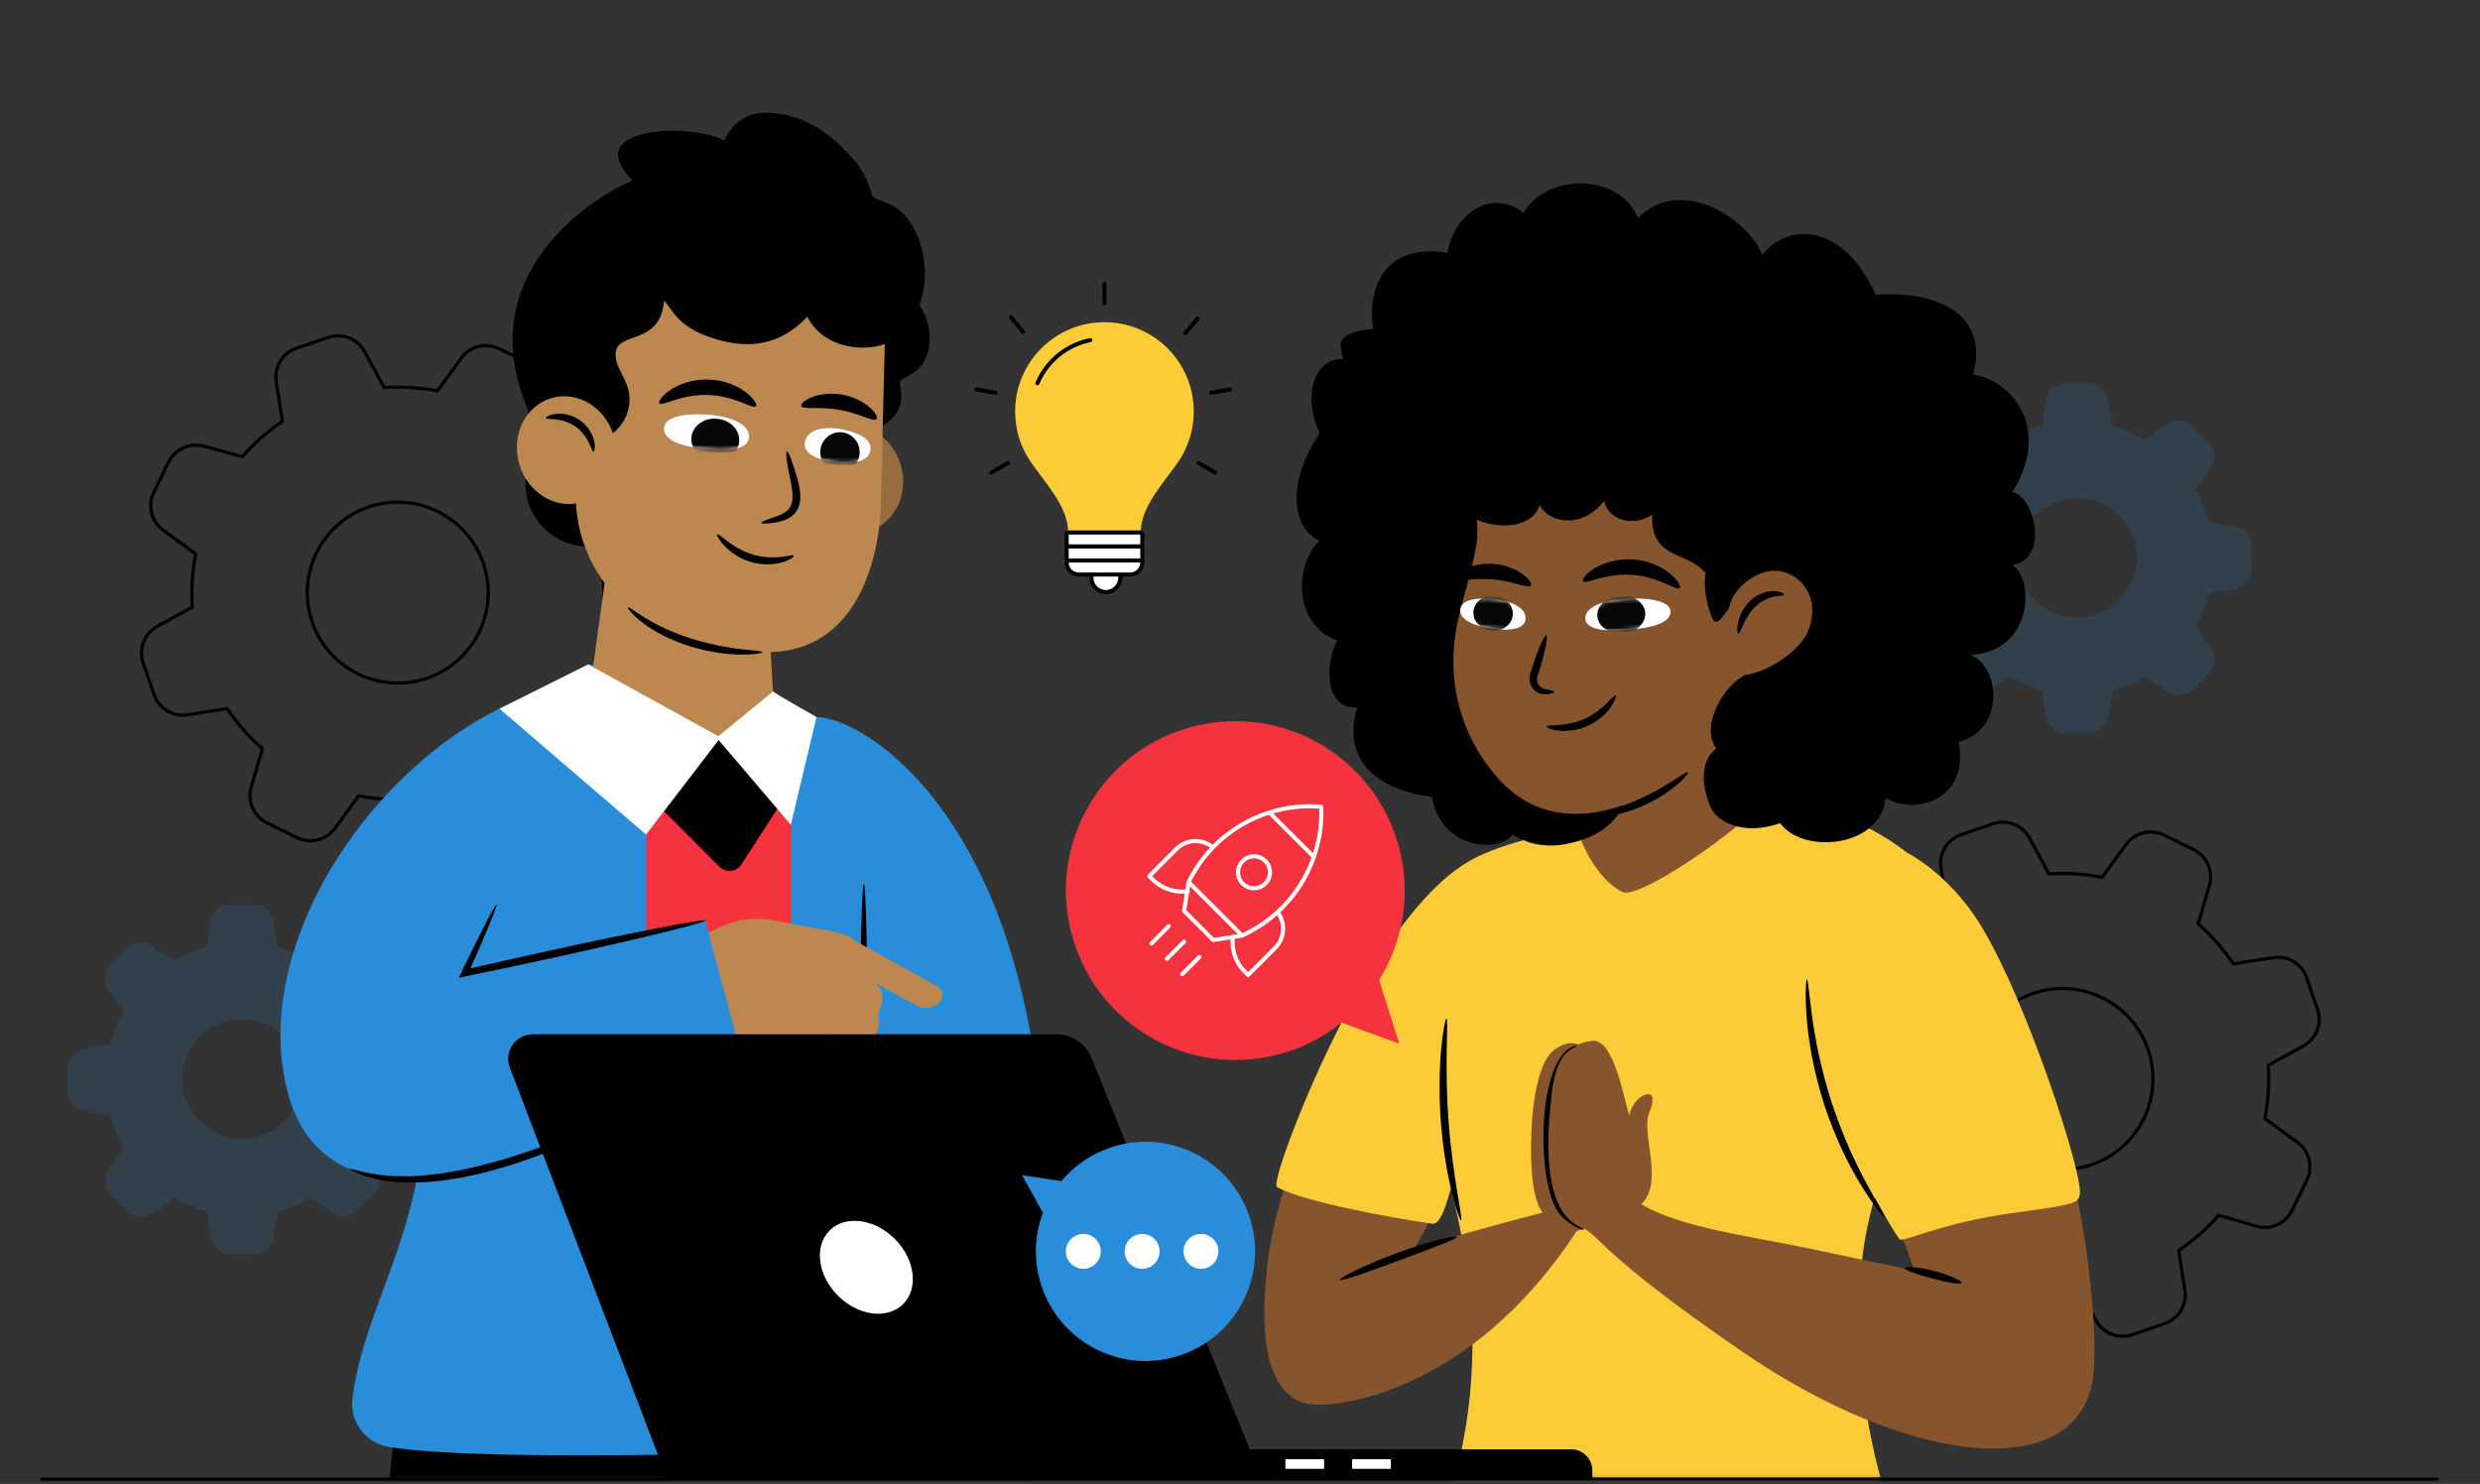 <svg width="610" height="365" viewBox="0 0 610 365" fill="none" xmlns="http://www.w3.org/2000/svg">
<rect x="0" y="0" width="610" height="365" fill="#333333" stroke="none"/>
<mask id="mask0_4474_1326" style="mask-type:luminance" maskUnits="userSpaceOnUse" x="0" y="0" width="610" height="364">
<path d="M609.58 0H0.1V363.81H609.58V0Z" fill="white"/>
</mask>
<g mask="url(#mask0_4474_1326)">
<path opacity="0.15" d="M98.42 257.83L91.98 256.7C91.23 253.89 90.11 251.2 88.66 248.68L92.41 243.33C93.79 241.36 93.56 238.69 91.86 236.99L88 233.13C86.28 231.46 83.6 231.27 81.66 232.68L76.31 236.43C73.79 234.98 71.1 233.86 68.29 233.11L67.18 226.53C66.78 224.19 64.77 222.47 62.4 222.43H56.84C54.43 222.43 52.37 224.16 51.96 226.53L50.83 232.95C48.02 233.7 45.33 234.82 42.81 236.27L37.48 232.68C35.51 231.3 32.84 231.53 31.14 233.23L27.28 237.09C25.58 238.79 25.35 241.46 26.73 243.43L30.48 248.78C29.03 251.3 27.91 253.99 27.16 256.8L20.74 257.93C18.37 258.34 16.63 260.4 16.64 262.81V268.27C16.64 270.68 18.37 272.74 20.74 273.15L27.16 274.28C27.91 277.09 29.03 279.78 30.48 282.3L26.73 287.65C25.35 289.62 25.58 292.29 27.28 293.99L31.14 297.85C32.84 299.55 35.51 299.78 37.48 298.4L42.83 294.65C45.35 296.1 48.04 297.22 50.85 297.97L51.98 304.39C52.39 306.76 54.45 308.5 56.86 308.49H62.4C64.81 308.49 66.87 306.76 67.28 304.39L68.41 297.97C71.22 297.22 73.91 296.1 76.43 294.65L81.66 298.32C83.63 299.7 86.3 299.47 88 297.77L91.86 293.91C93.56 292.21 93.79 289.54 92.41 287.57L88.66 282.18C90.11 279.66 91.23 276.97 91.98 274.16L98.42 273.03C100.79 272.62 102.53 270.56 102.52 268.15V262.69C102.52 260.29 100.78 258.24 98.42 257.83ZM59.57 280.14C51.44 280.14 44.84 273.55 44.84 265.41C44.84 257.28 51.43 250.68 59.57 250.68C67.7 250.68 74.3 257.27 74.3 265.41C74.3 265.44 74.3 265.46 74.3 265.49C74.26 273.59 67.68 280.13 59.57 280.13V280.14Z" fill="#298DDA"/>
<path opacity="0.15" d="M549.75 129.61L543.31 128.48C542.56 125.67 541.44 122.98 539.99 120.46L543.74 115.11C545.12 113.14 544.89 110.47 543.19 108.77L539.33 104.91C537.61 103.24 534.93 103.05 532.99 104.46L527.64 108.21C525.12 106.76 522.43 105.64 519.62 104.89L518.51 98.31C518.11 95.97 516.1 94.25 513.73 94.21H508.17C505.76 94.21 503.7 95.94 503.29 98.31L502.16 104.73C499.35 105.48 496.66 106.6 494.14 108.05L488.81 104.46C486.84 103.08 484.17 103.31 482.47 105.01L478.61 108.87C476.91 110.57 476.68 113.24 478.06 115.21L481.81 120.56C480.36 123.08 479.24 125.77 478.49 128.58L472.07 129.71C469.7 130.12 467.96 132.18 467.97 134.59V140.05C467.97 142.46 469.7 144.52 472.07 144.93L478.49 146.06C479.24 148.87 480.36 151.56 481.81 154.08L478.06 159.43C476.68 161.4 476.91 164.07 478.61 165.77L482.47 169.63C484.17 171.33 486.84 171.56 488.81 170.18L494.16 166.43C496.68 167.88 499.37 169 502.18 169.75L503.31 176.17C503.72 178.54 505.78 180.28 508.19 180.27H513.73C516.14 180.27 518.2 178.54 518.61 176.17L519.74 169.75C522.55 169 525.24 167.88 527.76 166.43L532.99 170.1C534.96 171.48 537.63 171.25 539.33 169.55L543.19 165.69C544.89 163.99 545.12 161.32 543.74 159.35L539.99 153.96C541.44 151.44 542.56 148.75 543.31 145.94L549.75 144.81C552.12 144.4 553.86 142.34 553.85 139.93V134.47C553.85 132.07 552.11 130.02 549.75 129.61ZM510.9 151.92C502.77 151.92 496.17 145.33 496.17 137.19C496.17 129.06 502.76 122.46 510.9 122.46C519.03 122.46 525.63 129.05 525.63 137.19C525.63 137.22 525.63 137.24 525.63 137.27C525.59 145.37 519.01 151.91 510.9 151.91V151.92Z" fill="#298DDA"/>
<path d="M149.64 115.92L139.88 117.46C137.43 113.82 134.51 110.51 131.21 107.62L133.96 98.13C134.97 94.64 133.33 90.94 130.07 89.34L122.67 85.72C119.39 84.18 115.48 85.21 113.39 88.18L107.58 96.16C103.27 95.32 98.87 95.04 94.49 95.34L89.69 86.47C87.97 83.33 84.26 81.85 80.85 82.95L72.91 85.67C69.46 86.84 67.36 90.33 67.94 93.92L69.47 103.65C65.83 106.1 62.52 109.02 59.63 112.32L50.25 109.8C46.76 108.79 43.06 110.43 41.46 113.69L37.84 121.09C36.24 124.35 37.21 128.28 40.15 130.42L48.13 136.23C47.29 140.54 47.01 144.94 47.31 149.32L38.69 154.07C35.5 155.82 34.03 159.61 35.22 163.05L37.89 170.85C39.06 174.3 42.55 176.4 46.14 175.82L55.87 174.29C58.32 177.93 61.24 181.24 64.54 184.13L61.79 193.62C60.78 197.11 62.42 200.81 65.68 202.41L73.08 206.03C76.34 207.63 80.27 206.65 82.41 203.72L88.22 195.74C92.53 196.58 96.93 196.86 101.31 196.56L106.06 205.18C107.81 208.37 111.6 209.84 115.04 208.65L122.96 205.94C126.41 204.77 128.51 201.28 127.93 197.69L126.4 187.96C130.04 185.51 133.35 182.59 136.24 179.29L145.51 181.98C149 182.99 152.7 181.35 154.3 178.09L157.92 170.69C159.52 167.43 158.54 163.5 155.61 161.36L147.61 155.49C148.45 151.18 148.73 146.78 148.43 142.4L157.08 137.64C160.27 135.89 161.74 132.1 160.55 128.66L157.88 120.86C156.7 117.43 153.22 115.35 149.64 115.92ZM105.04 166.82C93.42 170.8 80.76 164.6 76.78 152.98C72.8 141.36 79 128.7 90.62 124.72C102.24 120.74 114.89 126.94 118.88 138.56C118.89 138.6 118.91 138.64 118.92 138.68C122.82 150.28 116.62 162.85 105.04 166.82Z" stroke="black" stroke-width="0.8" stroke-linecap="round" stroke-linejoin="round"/>
<path d="M559.12 235.55L549.36 237.09C546.91 233.45 543.99 230.14 540.69 227.25L543.44 217.76C544.45 214.27 542.81 210.57 539.55 208.97L532.15 205.35C528.87 203.81 524.96 204.84 522.87 207.81L517.06 215.79C512.75 214.95 508.35 214.67 503.97 214.97L499.17 206.1C497.45 202.96 493.74 201.48 490.33 202.58L482.39 205.3C478.94 206.47 476.84 209.96 477.42 213.55L478.95 223.28C475.31 225.73 472 228.65 469.11 231.95L459.73 229.43C456.24 228.42 452.54 230.06 450.94 233.32L447.32 240.72C445.72 243.98 446.69 247.91 449.63 250.05L457.61 255.86C456.77 260.17 456.49 264.57 456.79 268.95L448.17 273.7C444.98 275.45 443.51 279.24 444.7 282.68L447.37 290.48C448.54 293.93 452.03 296.03 455.62 295.45L465.35 293.92C467.8 297.56 470.72 300.87 474.02 303.76L471.27 313.25C470.26 316.74 471.9 320.44 475.16 322.04L482.56 325.66C485.82 327.26 489.75 326.28 491.89 323.35L497.7 315.37C502.01 316.21 506.41 316.49 510.79 316.19L515.54 324.81C517.29 328 521.08 329.47 524.52 328.28L532.44 325.57C535.89 324.4 537.99 320.91 537.41 317.32L535.88 307.59C539.52 305.14 542.83 302.22 545.72 298.92L554.99 301.61C558.48 302.62 562.18 300.98 563.78 297.72L567.4 290.32C569 287.06 568.02 283.13 565.09 280.99L557.09 275.12C557.93 270.81 558.21 266.41 557.91 262.03L566.56 257.27C569.75 255.52 571.22 251.73 570.03 248.29L567.36 240.49C566.18 237.06 562.7 234.98 559.12 235.55ZM514.52 286.45C502.9 290.43 490.24 284.23 486.26 272.61C482.28 260.99 488.48 248.33 500.1 244.35C511.72 240.37 524.37 246.57 528.36 258.19C528.37 258.23 528.39 258.27 528.4 258.31C532.3 269.91 526.1 282.48 514.52 286.45Z" stroke="black" stroke-width="0.8" stroke-linecap="round" stroke-linejoin="round"/>
<path d="M427.39 170.21H386.92V226.71H427.39V170.21Z" fill="#86552D"/>
<path fill-rule="evenodd" clip-rule="evenodd" d="M346.84 309.08L356.35 291.73C356.35 291.73 343.1 277.27 336.92 274.75C327.61 270.96 323.46 271.55 323.46 271.55C323.46 271.55 313.38 293.83 311.57 312.44C322.02 319.99 346.84 309.08 346.84 309.08Z" fill="#86552D"/>
<path fill-rule="evenodd" clip-rule="evenodd" d="M387.77 203.66C387.77 203.66 391.17 215.31 399.04 219.4C403.11 221.51 428.82 203.45 432.58 198.05C449.71 195.42 465.84 207.23 468.83 209.54C471.83 211.86 480.94 256.9 477.25 267.98C473.56 279.06 464.73 278.81 459.92 299.04C451.78 333.27 462.86 379.24 479.65 401C485.37 408.42 494.55 425.76 441.77 411.22C407.15 401.68 360.94 434.8 346.17 403.15C342.27 394.79 368 364.04 360.94 312.85C359.84 304.88 358.29 297.94 356.93 292.11C356.19 294.45 354.63 301.32 352.3 300.99C341.97 299.54 320.51 295.56 314.13 292.01C312.36 291.02 324.17 260.7 333.99 244.29C341.04 232.5 351.08 216.86 363.07 210.9C372.16 206.38 387.77 203.65 387.77 203.65V203.66Z" fill="#FCCC38"/>
<path fill-rule="evenodd" clip-rule="evenodd" d="M390.44 258.4C390.44 258.4 387.19 254.33 382.09 258.4C378.41 261.34 377.35 270.55 377.06 273.03C376.77 275.51 375.36 293.18 379.45 298.28C367.52 301.26 343.94 308.05 343.94 308.05C343.94 308.05 327.98 308.07 311.94 310.13C310.28 321.86 309.15 344.14 322.95 345.49C329.07 346.09 361.7 342.71 387.81 302.82C396.74 300.2 397.06 295.3 397.53 287.39C398.05 278.62 390.44 258.38 390.44 258.38" fill="#86552D"/>
<path fill-rule="evenodd" clip-rule="evenodd" d="M506.47 278.94C512.79 294.8 516.26 327.42 514.88 338.49C511.61 364.84 470.46 361.2 428.7 332.57C409.37 319.32 399.1 310.95 392.89 304.77C388.58 300.48 383.81 300.3 381.76 291.59C380.08 284.43 380.74 267.9 383.29 262.34C385.84 256.78 389.45 256.35 391.55 256.03C396.73 255.24 399.23 269.2 400.72 274.39C400.99 272.84 402.25 270.78 403.26 270.06C405.94 268.13 407.57 269.15 405.62 273.79C403.57 278.67 409.41 290.87 403.68 296.2C413.34 302.03 431.51 304.23 445.09 307.11C457.55 309.75 469.13 312.26 470.81 312.41C467.75 302.78 460.53 285.97 460.53 285.97C460.53 285.97 500.14 263.08 506.46 278.94" fill="#86552D"/>
<path fill-rule="evenodd" clip-rule="evenodd" d="M467.26 208.82C467.26 208.82 444.67 235.8 443.57 249.17C442.47 262.54 466.42 304.95 467.39 304.95C469.67 304.95 478.48 300.69 494.56 298.45C510.54 296.22 511.21 296.05 511.57 293.67C512.32 288.7 498.93 247.31 487.63 228.32C478.87 213.61 467.27 208.82 467.27 208.82" fill="#FCCC38"/>
<path fill-rule="evenodd" clip-rule="evenodd" d="M387.58 257.2C377.59 259.64 377.71 293.17 384.11 299.18C385.64 300.73 387.77 302.22 389.79 302.57C389.04 301.9 387.8 301.52 386.99 300.81C378.95 295.09 380.71 276.68 381.82 267.88C382.44 263.92 383.49 259.1 387.66 257.42C387.8 257.38 387.73 257.15 387.59 257.2" fill="black"/>
<path fill-rule="evenodd" clip-rule="evenodd" d="M358.38 304.2C358.54 304.72 352.09 307.08 344.17 310.02C336.26 312.96 329.78 315.29 329.57 314.78C329.38 314.33 335.53 311.21 343.51 308.24C351.49 305.28 358.23 303.72 358.37 304.2H358.38Z" fill="black"/>
<path fill-rule="evenodd" clip-rule="evenodd" d="M482.49 315.54C482.34 316.05 479.13 315.5 475.31 314.48C471.49 313.45 468.44 312.46 468.53 311.94C468.62 311.42 471.92 311.6 475.8 312.65C479.68 313.69 482.64 315.05 482.49 315.54Z" fill="black"/>
<path fill-rule="evenodd" clip-rule="evenodd" d="M463.47 299.31C463.29 299.44 461 296.76 458 291.93C457.25 290.72 456.45 289.39 455.67 287.91C454.84 286.46 454.07 284.84 453.24 283.16C451.65 279.75 450.08 275.92 448.72 271.79C447.39 267.65 446.4 263.63 445.68 259.94C445.36 258.09 445.03 256.33 444.84 254.67C444.6 253.01 444.47 251.46 444.36 250.05C443.94 244.38 444.22 240.87 444.44 240.87C444.74 240.87 444.94 244.35 445.7 249.91C445.89 251.3 446.1 252.82 446.41 254.44C446.66 256.07 447.04 257.79 447.41 259.6C448.21 263.21 449.24 267.15 450.54 271.21C451.88 275.26 453.37 279.05 454.85 282.44C455.62 284.12 456.33 285.73 457.09 287.2C457.8 288.69 458.53 290.04 459.19 291.28C461.86 296.22 463.75 299.15 463.5 299.33L463.47 299.31Z" fill="black"/>
<path fill-rule="evenodd" clip-rule="evenodd" d="M359.35 300.12C359.11 300.18 358.14 297.54 357.06 293.12C355.98 288.71 354.88 282.5 354.38 275.57C353.88 268.64 354.08 262.34 354.51 257.82C354.94 253.29 355.52 250.54 355.77 250.57C356.35 250.63 355.25 261.76 356.28 275.44C357.23 289.12 359.92 299.98 359.36 300.12H359.35Z" fill="black"/>
<path fill-rule="evenodd" clip-rule="evenodd" d="M359.6 134.43C356.83 144.6 351.47 162.77 360.96 181.06C367.37 193.41 372.38 200.56 388.77 200.68C393.79 200.72 410.07 195.42 418.52 189.07C428.61 181.48 434.58 173.36 434.6 154.08C434.62 133.9 431.55 122.22 420.48 112.09C406.6 99.39 364.74 98.24 361.27 114.21C361.27 114.21 362.38 124.26 359.62 134.43H359.6Z" fill="#86552D"/>
<path fill-rule="evenodd" clip-rule="evenodd" d="M385.38 207.58C378.77 208.84 374.53 206.82 372.01 205.22C369.16 209.73 354.6 209.38 352.15 195.96C342.3 195 329.36 189.2 333.81 174.03C325.91 174.51 325.74 163.67 328.93 157.5C318.93 154.37 317.65 139.84 324.59 132.94C318.96 130.84 315.32 120.52 324.59 106.57C319.65 95.57 324.59 87.89 330.36 88.31C329.66 84.88 327.85 81.93 337.76 80.86C336.29 71.61 339.99 59.55 356.04 62.17C357.88 51.5 367.72 46.62 374.75 52.35C380.62 42.39 398.49 42.57 402.86 53.66C413.01 43.26 429.47 53.11 433.5 62.72C439.42 54.84 453.24 54.45 461.34 72.48C478.64 71.42 489.08 78.6 485.32 92.1C494.78 93.55 504.79 105.31 494.97 121.05C500.29 121.86 504.25 137.22 495.1 138.98C500.62 143.02 499.74 160.39 484.69 161.1C492.43 164.25 492.77 179.96 481.75 182.45C484.43 196.36 471.64 200.76 463.76 196.32C462.67 208.4 443.54 210.31 437.87 202.47C428.53 205.76 422.12 201.94 420.7 198.46C416.29 187.6 422.16 184.14 422.16 184.14C418.16 178.7 423.74 168.48 429.76 165.75C435.17 163.29 431.69 152.5 429.76 146.44C423.69 148.55 422.75 156.8 420.7 150.88C418.64 144.96 419.51 140.98 419.51 140.98C414.96 135.36 405.98 137.8 406.37 126.58C402.13 129.59 395.62 128.18 394.58 123.26C388.45 130.77 380.38 128.08 378.76 124.2C377.35 128.91 370.55 130.76 363.22 127.86C364.07 133.65 361.97 139.12 358.81 151.74C357.63 156.47 354.04 174 367.52 190.35C374.96 199.37 385.44 202.73 399.05 198.13C399.05 198.13 397.23 205.31 385.37 207.56L385.38 207.58Z" fill="black"/>
<path fill-rule="evenodd" clip-rule="evenodd" d="M425.66 148.27C426.47 144.83 433.74 137.57 440.8 141.55C445.2 144.03 447.16 149.31 444.68 155.33C442.2 161.36 429.89 168.69 424.41 165.22C418.94 161.75 424.85 151.7 425.66 148.27Z" fill="#86552D"/>
<path d="M399.57 147.29C399.57 147.29 389.96 147.82 389.94 152.08C389.92 156.34 401.17 154.8 401.17 154.8C401.17 154.8 411.05 154.4 410.89 150.42C410.73 146.44 399.56 147.29 399.56 147.29H399.57Z" fill="white"/>
<mask id="mask1_4474_1326" style="mask-type:luminance" maskUnits="userSpaceOnUse" x="389" y="147" width="22" height="9">
<path d="M399.57 147.29C399.57 147.29 389.96 147.82 389.94 152.08C389.92 156.34 401.17 154.8 401.17 154.8C401.17 154.8 411.05 154.4 410.89 150.42C410.73 146.44 399.56 147.29 399.56 147.29H399.57Z" fill="white"/>
</mask>
<g mask="url(#mask1_4474_1326)">
<path d="M404.68 150.78C404.84 153.36 402.34 155.61 399.08 155.82C395.82 156.02 393.05 154.1 392.88 151.52C392.72 148.94 395.22 146.69 398.48 146.48C401.74 146.27 404.51 148.2 404.68 150.78Z" fill="#060606"/>
</g>
<path d="M368.14 147.43C368.14 147.43 375.52 148.31 375.23 152.26C374.94 156.21 366.37 154.53 366.37 154.53C366.37 154.53 358.77 153.54 359.18 149.86C359.59 146.18 368.15 147.42 368.15 147.42L368.14 147.43Z" fill="white"/>
<mask id="mask2_4474_1326" style="mask-type:luminance" maskUnits="userSpaceOnUse" x="359" y="147" width="17" height="8">
<path d="M368.14 147.43C368.14 147.43 375.52 148.31 375.23 152.26C374.94 156.21 366.37 154.53 366.37 154.53C366.37 154.53 358.77 153.54 359.18 149.86C359.59 146.18 368.15 147.42 368.15 147.42L368.14 147.43Z" fill="white"/>
</mask>
<g mask="url(#mask2_4474_1326)">
<path d="M362.44 150.2C362.13 152.58 364.03 154.79 366.69 155.13C369.35 155.47 371.75 153.82 372.07 151.44C372.38 149.06 370.48 146.85 367.82 146.51C365.16 146.17 362.76 147.82 362.44 150.2Z" fill="#060606"/>
</g>
<path fill-rule="evenodd" clip-rule="evenodd" d="M382.33 170.21C382.33 170.34 382.07 170.46 381.61 170.57C381.38 170.62 381.1 170.67 380.77 170.72C380.61 170.74 380.43 170.76 380.24 170.78C380.03 170.78 379.78 170.81 379.54 170.77C378.55 170.68 377.33 170.04 376.67 168.8C376.34 168.19 376.15 167.45 376.2 166.68C376.22 166.32 376.33 165.86 376.42 165.59C376.51 165.3 376.6 165 376.7 164.7C378.21 159.9 379.85 156.14 380.35 156.29C380.85 156.44 380.03 160.47 378.51 165.27C378.41 165.57 378.32 165.87 378.22 166.16C378.12 166.47 378.09 166.6 378.05 166.83C378 167.25 378.08 167.66 378.23 168.02C378.54 168.76 379.18 169.26 379.79 169.45C379.94 169.51 380.1 169.53 380.25 169.57C380.43 169.6 380.61 169.63 380.77 169.65C381.1 169.71 381.38 169.77 381.61 169.83C382.07 169.95 382.32 170.08 382.32 170.21H382.33Z" fill="black"/>
<path fill-rule="evenodd" clip-rule="evenodd" d="M389.39 142.97C389.09 142.58 389.96 141.22 392.12 139.86C394.24 138.51 397.75 137.32 401.71 137.6C405.68 137.88 408.98 139.56 410.89 141.2C412.83 142.85 413.51 144.32 413.15 144.66C412.77 145.05 411.47 144.34 409.46 143.47C407.45 142.59 404.64 141.62 401.44 141.39C398.25 141.16 395.32 141.73 393.21 142.32C391.09 142.89 389.71 143.42 389.38 142.98L389.39 142.97Z" fill="black"/>
<path fill-rule="evenodd" clip-rule="evenodd" d="M357.77 142.36C357.55 141.91 358.34 140.93 360.09 140.04C361.81 139.16 364.53 138.45 367.55 138.73C370.57 138.99 373.12 140.16 374.66 141.33C376.22 142.51 376.84 143.61 376.54 144.02C375.89 144.88 372.09 142.91 367.21 142.52C362.35 142.04 358.26 143.33 357.77 142.37V142.36Z" fill="black"/>
<path fill-rule="evenodd" clip-rule="evenodd" d="M380.42 178.67C380.48 178.4 381.6 178.47 383.33 178.35C385.05 178.24 387.42 177.86 389.77 176.8C392.13 175.74 393.98 174.22 395.21 173.01C396.45 171.79 397.13 170.91 397.38 171.04C397.6 171.15 397.31 172.31 396.24 173.87C395.18 175.42 393.24 177.33 390.55 178.53C387.87 179.74 385.15 179.93 383.29 179.69C381.41 179.46 380.36 178.9 380.42 178.67Z" fill="black"/>
<path fill-rule="evenodd" clip-rule="evenodd" d="M415.2 189.95C415.37 190.13 414.49 191.29 412.73 192.82C410.98 194.35 408.32 196.22 405.1 197.76C401.88 199.29 398.75 200.18 396.46 200.57C394.16 200.96 392.71 200.92 392.68 200.68C392.59 200.12 398.12 199.02 404.29 196.05C410.48 193.14 414.82 189.53 415.2 189.95Z" fill="black"/>
<path fill-rule="evenodd" clip-rule="evenodd" d="M438.76 146.27C438.69 146.55 437.76 146.46 436.41 146.74C435.07 147.01 433.27 147.75 431.78 149.17C430.28 150.61 429.36 152.35 428.77 153.66C428.17 154.97 427.84 155.86 427.57 155.82C427.33 155.79 427.18 154.81 427.49 153.25C427.8 151.72 428.64 149.56 430.47 147.8C432.32 146.03 434.66 145.35 436.3 145.4C437.96 145.44 438.85 146.05 438.77 146.26L438.76 146.27Z" fill="black"/>
<path d="M152.67 164.24L144.66 163.41L151.44 167.15L152.67 164.24Z" fill="#298DDA"/>
<path fill-rule="evenodd" clip-rule="evenodd" d="M253.52 373.66V320.68H106.51C99.59 337.82 95.22 355.37 95.55 373.66H253.52Z" fill="black"/>
<path d="M154.33 102.73L145.8 164.5C156.66 188.02 171.41 193.36 190.42 175.14L186.95 115.59L154.33 102.73Z" fill="#BD884F"/>
<path d="M213.542 130.684C219.993 128.855 223.593 121.627 221.583 114.539C219.573 107.45 212.715 103.187 206.265 105.016C199.814 106.845 196.214 114.074 198.224 121.162C200.234 128.25 207.092 132.513 213.542 130.684Z" fill="#BD884F"/>
<path opacity="0.2" d="M213.542 130.684C219.993 128.855 223.593 121.627 221.583 114.539C219.573 107.45 212.715 103.187 206.265 105.016C199.814 106.845 196.214 114.074 198.224 121.162C200.234 128.25 207.092 132.513 213.542 130.684Z" fill="black"/>
<path d="M144.68 134.42C153.207 134.42 160.12 127.507 160.12 118.98C160.12 110.453 153.207 103.54 144.68 103.54C136.152 103.54 129.24 110.453 129.24 118.98C129.24 127.507 136.152 134.42 144.68 134.42Z" fill="black"/>
<path fill-rule="evenodd" clip-rule="evenodd" d="M228.38 86.06C226.67 93.29 220.76 92.15 221.36 94.63C223.38 103.11 215.55 105.33 215.55 105.33L199.64 103.97L206.67 62.17C219.11 67.59 230.46 73.54 228.38 86.07V86.06Z" fill="black"/>
<path d="M217.88 74.39L216.64 124.92C216.64 124.92 216.27 162.9 185.71 160.29C173.26 159.22 163.24 155.93 155.7 150.36C145.47 142.79 140.4 130.07 141.84 117.43L147.61 66.98C148.66 56.08 159.82 48.34 172.41 49.77L198.79 52.76C211.25 54.17 219.1 63.62 217.88 74.39Z" fill="#BD884F"/>
<path fill-rule="evenodd" clip-rule="evenodd" d="M154.49 149.43C154.7 149.22 156.23 150.5 158.94 152.14C160.28 152.98 161.97 153.83 163.86 154.73C165.77 155.58 167.92 156.41 170.23 157.14C172.54 157.86 174.79 158.39 176.84 158.82C178.9 159.2 180.78 159.52 182.36 159.68C185.53 160.05 187.52 160.12 187.54 160.41C187.56 160.65 185.56 161.05 182.27 161.02C180.63 161.02 178.68 160.84 176.53 160.54C174.39 160.19 172.05 159.69 169.65 158.95C167.26 158.19 165.04 157.28 163.09 156.31C161.16 155.29 159.47 154.28 158.18 153.26C155.54 151.26 154.32 149.59 154.48 149.44L154.49 149.43Z" fill="black"/>
<path d="M174.75 102.03C174.75 102.03 184.34 102.77 184.22 107.48C184.11 112.19 172.91 110.31 172.91 110.31C172.91 110.31 163.05 109.71 163.33 105.31C163.61 100.91 174.75 102.03 174.75 102.03Z" fill="white"/>
<mask id="mask3_4474_1326" style="mask-type:luminance" maskUnits="userSpaceOnUse" x="163" y="101" width="22" height="10">
<path d="M174.75 102.03C174.75 102.03 184.34 102.77 184.22 107.48C184.11 112.19 172.91 110.31 172.91 110.31C172.91 110.31 163.05 109.71 163.33 105.31C163.61 100.91 174.75 102.03 174.75 102.03Z" fill="white"/>
</mask>
<g mask="url(#mask3_4474_1326)">
<path d="M170.06 107.63C169.82 110.48 172.25 113.01 175.5 113.29C178.75 113.57 181.58 111.49 181.82 108.64C182.06 105.79 179.63 103.26 176.38 102.98C173.13 102.7 170.3 104.78 170.06 107.63Z" fill="#060606"/>
</g>
<path d="M206.24 105.45C206.24 105.45 198.91 104.25 198.01 108.65C197.11 113.05 205.82 113.73 205.82 113.73C205.82 113.73 213.39 114.88 214.1 110.74C214.81 106.6 206.24 105.45 206.24 105.45Z" fill="white"/>
<mask id="mask4_4474_1326" style="mask-type:luminance" maskUnits="userSpaceOnUse" x="197" y="105" width="18" height="9">
<path d="M206.24 105.45C206.24 105.45 198.91 104.25 198.01 108.65C197.11 113.05 205.82 113.73 205.82 113.73C205.82 113.73 213.39 114.88 214.1 110.74C214.81 106.6 206.24 105.45 206.24 105.45Z" fill="white"/>
</mask>
<g mask="url(#mask4_4474_1326)">
<path d="M211.4 111.98C210.99 114.67 208.51 116.53 205.86 116.12C203.21 115.72 201.4 113.21 201.81 110.51C202.22 107.82 204.7 105.96 207.35 106.37C210 106.78 211.81 109.29 211.4 111.98Z" fill="#060606"/>
</g>
<path fill-rule="evenodd" clip-rule="evenodd" d="M187.3 128.59C187.23 128.32 188.5 127.85 190.47 127.19C191.43 126.85 192.6 126.44 193.5 125.7C194.44 125 194.88 123.84 194.94 122.4C194.99 120.96 194.69 119.49 194.43 118.17C194.14 116.8 193.9 115.56 193.73 114.52C193.38 112.43 193.3 111.1 193.55 111.04C193.8 110.98 194.35 112.19 195.03 114.19C195.37 115.19 195.74 116.4 196.13 117.74C196.5 119.13 196.9 120.69 196.84 122.48C196.8 122.93 196.8 123.37 196.67 123.82C196.62 124.04 196.57 124.26 196.51 124.48C196.42 124.69 196.33 124.91 196.24 125.12C196.07 125.54 195.77 125.91 195.51 126.26C195.2 126.57 194.9 126.9 194.56 127.11C193.2 128.04 191.87 128.3 190.81 128.51C188.67 128.86 187.37 128.86 187.3 128.61V128.59Z" fill="black"/>
<path fill-rule="evenodd" clip-rule="evenodd" d="M176.39 131.44C176.49 131.36 176.79 131.49 177.23 131.81C177.68 132.11 178.22 132.65 178.99 133.16C180.45 134.29 182.6 135.66 185.23 136.41C185.88 136.64 186.54 136.72 187.17 136.87C187.81 136.94 188.43 137.06 189.03 137.06C190.22 137.15 191.31 137.06 192.22 136.98C193.14 136.9 193.86 136.74 194.38 136.66C194.89 136.56 195.15 136.51 195.25 136.61C195.35 136.7 195.14 137.02 194.66 137.34C194.18 137.64 193.45 138.02 192.48 138.29C191.52 138.56 190.33 138.8 189 138.8C188.33 138.84 187.63 138.75 186.91 138.7C186.19 138.56 185.44 138.48 184.7 138.22C181.7 137.36 179.4 135.61 178.09 134.14C177.38 133.45 176.97 132.75 176.67 132.28C176.39 131.8 176.28 131.5 176.39 131.42V131.44Z" fill="black"/>
<path fill-rule="evenodd" clip-rule="evenodd" d="M162.18 99.2C161.86 98.82 162.68 97.43 164.78 95.99C166.84 94.56 170.29 93.23 174.26 93.35C178.23 93.47 181.59 95.01 183.56 96.57C185.56 98.13 186.29 99.58 185.95 99.94C185.58 100.35 184.26 99.69 182.22 98.9C180.18 98.1 177.34 97.25 174.14 97.15C170.95 97.05 168.05 97.73 165.97 98.4C163.88 99.06 162.52 99.63 162.18 99.21V99.2Z" fill="black"/>
<path fill-rule="evenodd" clip-rule="evenodd" d="M227.28 70.39C226.52 76.18 223.63 81.55 218.42 84.27C214.41 86.36 203.18 86.71 198.56 77.91C190.77 86.21 181.98 85.4 174.98 83.07C166.65 80.3 165.37 76.17 163.37 73.92C162.35 85.35 151.5 81.25 151.42 87.09C151.33 91.63 156.18 94.29 154.5 100.91C153.13 106.49 145.69 111.66 141.41 106.17C140.14 106.8 140.53 109.9 141.09 113.86C138.95 113.3 136.75 112.89 134.53 112.7C132.31 112.51 130.1 112.5 127.96 112.66C128.77 108.04 131.27 104.28 129.42 99.69C114.35 62.31 155.26 44.07 155.63 44.52C154.48 43.11 146.69 35.82 158.36 32.92C165.32 31.18 175.53 32.78 178.11 34.59C178.11 34.59 180.9 27.89 187.64 27.75C199.92 27.49 207.23 36.34 209.83 39.08C211.95 41.31 213.74 44.91 214.51 48.17C214.71 48.8 217.48 49.57 218.05 49.83C219.84 50.64 221.13 51.4 222.46 52.9C226.41 57.35 228.1 64.13 227.28 70.42V70.39Z" fill="black"/>
<path fill-rule="evenodd" clip-rule="evenodd" d="M197.09 99.85C196.9 99.38 197.78 98.47 199.59 97.74C201.38 97.01 204.14 96.54 207.12 97.07C210.1 97.59 212.54 98.97 213.97 100.26C215.42 101.56 215.94 102.71 215.61 103.09C214.89 103.89 211.27 101.61 206.46 100.81C201.67 99.92 197.49 100.85 197.08 99.85H197.09Z" fill="black"/>
<path d="M143.003 123.557C149.453 121.728 153.053 114.499 151.043 107.411C149.034 100.323 142.175 96.06 135.725 97.889C129.274 99.718 125.674 106.946 127.684 114.034C129.694 121.122 136.552 125.386 143.003 123.557Z" fill="#BD884F"/>
<path fill-rule="evenodd" clip-rule="evenodd" d="M134.29 102.83C134.21 102.6 135.05 102.02 136.66 101.82C138.23 101.61 140.6 101.93 142.67 103.39C144.74 104.86 145.82 106.99 146.15 108.54C146.49 110.12 146.22 111.1 145.98 111.11C145.7 111.13 145.48 110.23 144.88 108.98C144.29 107.73 143.23 106.12 141.58 104.95C139.92 103.78 138.05 103.31 136.68 103.17C135.3 103.02 134.38 103.11 134.3 102.84L134.29 102.83Z" fill="black"/>
<path d="M180.45 357.58C174.58 357.68 168.67 357.77 162.82 357.84C135.35 358.17 109.34 358.01 95.8 355.94C90.02 355.06 85.94 349.73 86.69 343.89C90.39 315.24 111.65 295.95 102.54 241.21C100.41 205.3 117.15 181.76 144.85 165.4L180.59 186.89" fill="#298DDA"/>
<path d="M179.95 178.93L200.83 176.38C210.75 176.38 242.71 194.68 253.49 254.4C258.4 281.62 258.75 350.94 258.75 350.94C258.75 350.94 213.85 350.71 195.39 351.1C190.38 351.21 185.22 351.32 180.04 351.42" fill="#298DDA"/>
<path d="M212.47 302.95C212.994 302.95 213.42 283.797 213.42 260.17C213.42 236.543 212.994 217.39 212.47 217.39C211.945 217.39 211.52 236.543 211.52 260.17C211.52 283.797 211.945 302.95 212.47 302.95Z" fill="black"/>
<path d="M194.609 182.01V351.11C183.059 351.32 170.89 351.54 158.99 351.68V182.01H194.609Z" fill="#F5333F"/>
<path d="M191.45 198.57L182.36 212.62C181.15 214.49 178.53 214.76 176.96 213.19L163.31 199.53L176.74 182.01L191.44 198.57H191.45Z" fill="black"/>
<path d="M164.6 233.74L177.33 227.96C181.39 226.12 185.82 225.56 190.11 226.37L204.02 228.97C206.02 229.34 208.94 229.95 210.41 231.46L230.67 242.69C231.86 243.3 232.25 244.81 231.5 245.91C231.48 245.93 231.47 245.96 231.45 245.98C230.15 247.88 227.62 248.5 225.6 247.4L215.26 241.78L215.68 242.19C216.84 243.31 217.3 245.08 216.85 246.72L216.06 249.64L216.2 250.92C216.39 252.67 215.64 254.4 214.27 255.36L201.04 264.64C200.23 265.21 199.16 264.91 198.72 263.98C197.63 261.71 198.27 258.87 200.2 257.37L204.4 254.09L192.3 257.67C190.31 258.26 188.23 258.32 186.23 257.85L179.76 256.34L169.17 264.3L164.61 233.72L164.6 233.74Z" fill="#BD884F"/>
<path d="M117.43 209.15L114.29 239.37L173.46 226.43L181.92 258.11C181.92 258.11 84.37 322.86 70.63 268.16C60.86 229.26 96.53 181.18 133.76 169.96" fill="#298DDA"/>
<path fill-rule="evenodd" clip-rule="evenodd" d="M85.999 287.56C86.129 287.22 89.669 288.77 95.749 289.21C96.499 289.31 97.299 289.31 98.129 289.31C98.96 289.31 99.82 289.34 100.71 289.33C102.5 289.2 104.41 289.18 106.41 288.89C108.42 288.7 110.5 288.3 112.66 287.94C114.81 287.47 117.04 287.04 119.3 286.41C121.57 285.86 123.75 285.17 125.86 284.55C127.95 283.85 129.99 283.24 131.9 282.53C135.74 281.21 139.14 279.86 142.01 278.73C147.73 276.45 151.25 274.96 151.37 275.21C151.48 275.43 148.16 277.35 142.54 279.96C139.72 281.25 136.35 282.74 132.5 284.17C130.59 284.92 128.54 285.59 126.43 286.31C124.29 286.95 122.09 287.67 119.78 288.23C117.49 288.86 115.21 289.29 113.01 289.75C110.79 290.09 108.66 290.47 106.59 290.61C104.54 290.86 102.56 290.83 100.73 290.89C99.809 290.87 98.919 290.8 98.07 290.76C97.219 290.72 96.4 290.67 95.62 290.53C94.07 290.29 92.659 290.12 91.469 289.74C90.269 289.4 89.219 289.18 88.43 288.78C86.809 288.09 85.96 287.66 86.01 287.54L85.999 287.56Z" fill="black"/>
<path fill-rule="evenodd" clip-rule="evenodd" d="M173.46 226.44C173.52 226.7 169.24 227.87 162.27 229.57C155.31 231.27 145.66 233.49 134.98 235.82C131.21 236.63 127.57 237.41 124.13 238.15C120.12 238.99 116.34 239.78 112.87 240.5C113.41 239.37 113.93 238.26 114.45 237.18C114.74 236.58 115.03 235.99 115.31 235.42C115.87 234.28 116.41 233.19 116.91 232.17C117.92 230.14 118.81 228.37 119.56 226.92C121.06 224.02 121.99 222.41 122.14 222.48C122.29 222.55 121.65 224.3 120.41 227.32C119.79 228.83 119.01 230.65 118.11 232.73C117.65 233.77 117.17 234.88 116.66 236.04C116.4 236.62 116.14 237.22 115.87 237.83L115.81 237.98V238.02L115.77 238.1L115.72 238.24L115.9 238.18C115.98 238.16 115.87 238.18 116.4 238.05C117.17 237.87 117.96 237.69 118.77 237.5C120.38 237.13 122.05 236.75 123.76 236.36C127.2 235.6 130.83 234.79 134.59 233.95C145.27 231.61 154.96 229.6 162 228.24C169.04 226.88 173.42 226.16 173.47 226.42L173.46 226.44Z" fill="black"/>
<path d="M190.13 170.09L176.7 181.1L144.66 163.42L122.85 174.32L158.91 205.28L176.75 182.02L194.52 202.87L200.83 176.39C201.2 176.49 193.45 172.29 190.12 170.1L190.13 170.09Z" fill="white"/>
<path fill-rule="evenodd" clip-rule="evenodd" d="M272 145.64C270.05 145.64 268.45 144.04 268.45 142.09V139.27C268.45 138.87 268.78 138.54 269.18 138.54H274.82C275.22 138.54 275.55 138.87 275.55 139.27V142.09C275.55 144.04 273.95 145.64 272 145.64Z" fill="white" stroke="black" stroke-linecap="round" stroke-linejoin="round"/>
<path fill-rule="evenodd" clip-rule="evenodd" d="M293.63 101.22C293.63 89.09 283.79 79.25 271.66 79.25C259.53 79.25 249.69 89.09 249.69 101.22C249.69 105.84 251.12 110.12 253.55 113.66C257.02 118.7 262.72 124.66 262.72 130.78C262.72 130.95 262.86 131.08 263.02 131.08H280.3C280.47 131.08 280.6 130.94 280.6 130.78C280.6 124.66 286.29 118.71 289.77 113.66C292.2 110.12 293.63 105.84 293.63 101.22Z" fill="#FCCC38"/>
<path d="M255.17 94.26C257.45 88.87 262.31 84.82 268.18 83.66" stroke="black" stroke-linecap="round" stroke-linejoin="round"/>
<path fill-rule="evenodd" clip-rule="evenodd" d="M280.48 134.43H262.85C262.58 134.43 262.36 134.21 262.36 133.94V131.47C262.36 131.2 262.58 130.98 262.85 130.98H280.48C280.75 130.98 280.97 131.2 280.97 131.47V133.94C280.97 134.21 280.75 134.43 280.48 134.43Z" fill="white" stroke="black" stroke-linecap="round" stroke-linejoin="round"/>
<path fill-rule="evenodd" clip-rule="evenodd" d="M280.48 137.87H262.85C262.58 137.87 262.36 137.65 262.36 137.38V134.91C262.36 134.64 262.58 134.42 262.85 134.42H280.48C280.75 134.42 280.97 134.64 280.97 134.91V137.38C280.97 137.65 280.75 137.87 280.48 137.87Z" fill="white" stroke="black" stroke-linecap="round" stroke-linejoin="round"/>
<path fill-rule="evenodd" clip-rule="evenodd" d="M278.01 141.32H265.32C263.69 141.32 262.36 139.99 262.36 138.36C262.36 138.09 262.58 137.87 262.85 137.87H280.48C280.75 137.87 280.97 138.09 280.97 138.36C280.97 139.99 279.64 141.32 278.01 141.32Z" fill="white" stroke="black" stroke-linecap="round" stroke-linejoin="round"/>
<path d="M271.66 69.84V74.56" stroke="black" stroke-linecap="round" stroke-linejoin="round"/>
<path d="M248.65 78.06L251.68 81.67" stroke="black" stroke-linecap="round" stroke-linejoin="round"/>
<path d="M240.21 95.8L244.86 96.62" stroke="black" stroke-linecap="round" stroke-linejoin="round"/>
<path d="M243.84 116.24L247.92 113.88" stroke="black" stroke-linecap="round" stroke-linejoin="round"/>
<path d="M302.54 95.8L297.89 96.62" stroke="black" stroke-linecap="round" stroke-linejoin="round"/>
<path d="M298.91 116.24L294.82 113.88" stroke="black" stroke-linecap="round" stroke-linejoin="round"/>
<path d="M294.58 78.34L291.55 81.95" stroke="black" stroke-linecap="round" stroke-linejoin="round"/>
</g>
<path d="M391.66 363.81V361.7C391.66 358.82 389.33 356.49 386.45 356.49H307.38L268.48 260.2C267.07 256.7 263.67 254.41 259.9 254.41H131.04C126.81 254.41 123.89 258.65 125.4 262.6L164.14 363.81H391.65H391.66Z" fill="black"/>
<path d="M325.56 358.92H316.29C316.218 358.92 316.16 358.978 316.16 359.05V361.17C316.16 361.242 316.218 361.3 316.29 361.3H325.56C325.631 361.3 325.69 361.242 325.69 361.17V359.05C325.69 358.978 325.631 358.92 325.56 358.92Z" fill="white"/>
<path d="M341.98 358.92H332.71C332.638 358.92 332.58 358.978 332.58 359.05V361.17C332.58 361.242 332.638 361.3 332.71 361.3H341.98C342.051 361.3 342.11 361.242 342.11 361.17V359.05C342.11 358.978 342.051 358.92 341.98 358.92Z" fill="white"/>
<path d="M216 323.15C212.69 323.15 209.02 321.62 206.11 318.71C201.12 313.72 200.19 306.53 204.05 302.67C207.9 298.82 215.1 299.74 220.09 304.73C225.08 309.72 226 316.91 222.15 320.76C220.55 322.36 218.37 323.14 216.01 323.14L216 323.15Z" fill="white"/>
<path d="M10.239 363.81H48.44H68.48H102.82H231.4H599.43" stroke="black" stroke-width="0.8" stroke-linecap="round" stroke-linejoin="round"/>
<path d="M306.58 297.3C300.78 283.59 284.96 277.18 271.25 282.98C267.16 284.71 263.72 287.33 261.06 290.53L251.39 289.05L256.52 298.33C254.18 304.57 254.13 311.68 256.93 318.31C262.73 332.02 278.55 338.43 292.26 332.63C305.97 326.83 312.38 311.01 306.58 297.3Z" fill="#298DDA"/>
<path d="M266.46 312.1C268.829 312.1 270.75 310.179 270.75 307.81C270.75 305.441 268.829 303.52 266.46 303.52C264.09 303.52 262.17 305.441 262.17 307.81C262.17 310.179 264.09 312.1 266.46 312.1Z" fill="white"/>
<path d="M280.93 312.1C283.299 312.1 285.22 310.179 285.22 307.81C285.22 305.441 283.299 303.52 280.93 303.52C278.56 303.52 276.64 305.441 276.64 307.81C276.64 310.179 278.56 312.1 280.93 312.1Z" fill="white"/>
<path d="M295.4 312.1C297.769 312.1 299.69 310.179 299.69 307.81C299.69 305.441 297.769 303.52 295.4 303.52C293.03 303.52 291.11 305.441 291.11 307.81C291.11 310.179 293.03 312.1 295.4 312.1Z" fill="white"/>
<path d="M263.04 227.442C267.67 249.982 289.69 264.502 312.23 259.872C318.96 258.492 324.97 255.562 329.97 251.532L344.17 256.712L339.21 241.082C344.66 232.342 346.89 221.572 344.65 210.682C340.02 188.142 318 173.622 295.46 178.252C272.92 182.882 258.4 204.902 263.03 227.442H263.04Z" fill="#F5333F"/>
<path d="M314.37 224.562C316.23 227.172 315.98 230.822 313.64 233.172L306.99 239.822L306.21 239.042C303.84 236.672 302.86 233.442 303.26 230.362" stroke="white" stroke-linecap="round" stroke-linejoin="round"/>
<path d="M298.07 208.222C295.45 206.252 291.71 206.462 289.33 208.852L282.68 215.502L283.46 216.282C285.83 218.652 289.07 219.642 292.15 219.232" stroke="white" stroke-linecap="round" stroke-linejoin="round"/>
<path d="M323.17 210.772C320.39 218.762 314.6 225.552 306.77 229.502L305.52 230.132L298.41 231.222L291.26 224.072L292.35 216.962L292.56 216.552C296.68 208.402 303.86 202.482 312.24 199.842C316.27 198.572 320.57 198.062 324.95 198.422H324.99C325.17 202.702 324.53 206.882 323.17 210.772Z" stroke="white" stroke-linecap="round" stroke-linejoin="round"/>
<path d="M312.36 199.972L323.04 210.652" stroke="white" stroke-linecap="round" stroke-linejoin="round"/>
<path d="M308.45 218.492C310.62 218.492 312.38 216.733 312.38 214.562C312.38 212.392 310.62 210.632 308.45 210.632C306.28 210.632 304.52 212.392 304.52 214.562C304.52 216.733 306.28 218.492 308.45 218.492Z" stroke="white" stroke-linecap="round" stroke-linejoin="round"/>
<path d="M305.34 229.952L292.54 217.152" stroke="white" stroke-linecap="round" stroke-linejoin="round"/>
<path d="M291.24 231.612L287.01 235.852" stroke="white" stroke-linecap="round" stroke-linejoin="round"/>
<path d="M287.47 227.832L283.23 232.072" stroke="white" stroke-linecap="round" stroke-linejoin="round"/>
<path d="M295.02 235.382L290.78 239.622" stroke="white" stroke-linecap="round" stroke-linejoin="round"/>
</svg>
